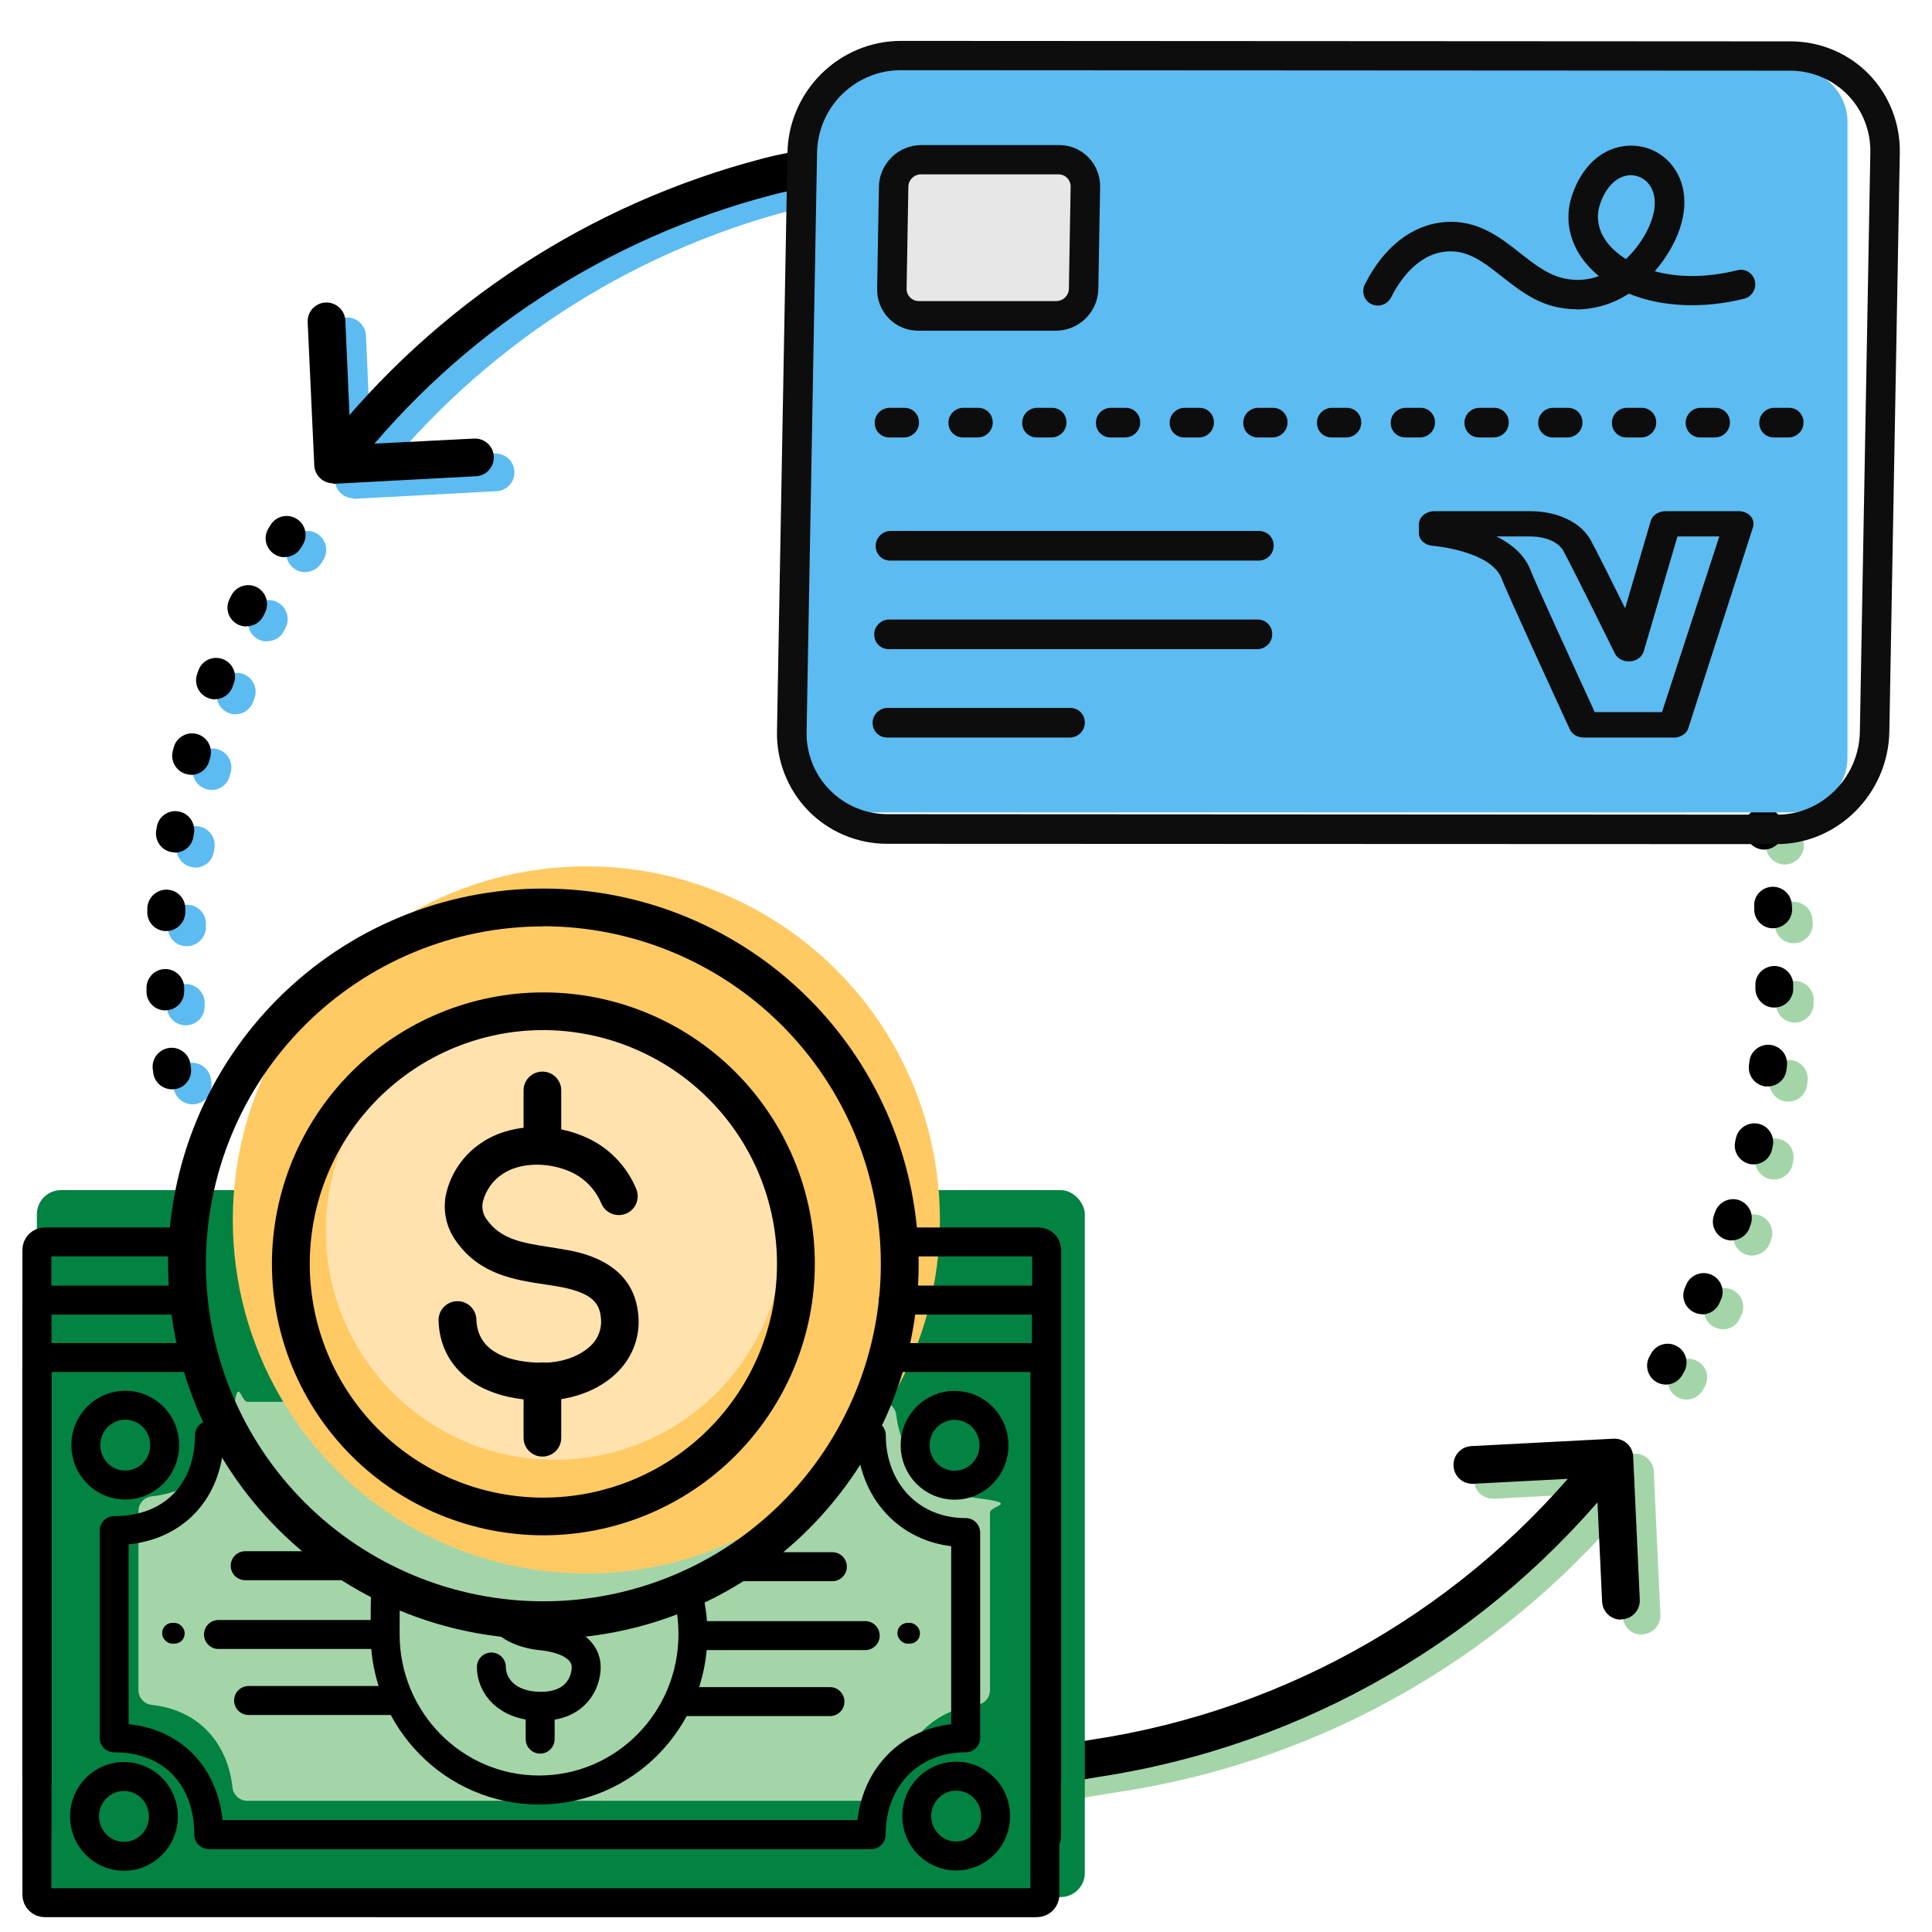 <?xml version="1.0" encoding="UTF-8"?>
<svg id="Layer_1" data-name="Layer 1" xmlns="http://www.w3.org/2000/svg" version="1.1" viewBox="0 0 1200 1200">
  <defs>
    <style>
      .cls-1 {
        fill: #0d0d0d;
      }

      .cls-1, .cls-2, .cls-3, .cls-4, .cls-5, .cls-6, .cls-7, .cls-8, .cls-9 {
        stroke-width: 0px;
      }

      .cls-10 {
        stroke-linejoin: round;
      }

      .cls-10, .cls-11 {
        fill: none;
        stroke: #000;
        stroke-linecap: round;
        stroke-width: 18px;
      }

      .cls-2 {
        fill: #000;
      }

      .cls-3 {
        fill: #5cbbf1;
      }

      .cls-4 {
        fill: #028342;
      }

      .cls-5 {
        fill: #5cbbf1;
      }

      .cls-6 {
        fill: #a4d5a9;
      }

      .cls-11 {
        stroke-miterlimit: 10;
      }

      .cls-7 {
        fill: #e7e7e7;
      }

      .cls-8 {
        fill: #ffca64;
      }

      .cls-9 {
        fill: #ffe2ad;
      }
    </style>
  </defs>
  <g>
    <path class="cls-6" d="M1019.6,1015.3c-6.3,0-11.4-4.9-11.7-11.2l-3.6-77.2-76.4,4c-6.5.3-12-4.6-12.3-11.1-.3-6.5,4.6-12,11.1-12.3l88.2-4.6c3.1-.2,6.2.9,8.5,3s3.7,5,3.8,8.1l4.1,88.9c.3,6.5-4.7,11.9-11.2,12.2h-.6Z"/>
    <path class="cls-5" d="M219.7,309.5c-6.3,0-11.4-4.9-11.7-11.2l-4.1-88.9c-.1-3.1.9-6.1,3-8.4,2.1-2.3,5-3.7,8.1-3.8,6.5-.3,12,4.7,12.3,11.2l3.4,77.2,76.5-3.9c6.5-.3,12,4.6,12.3,11.1s-4.6,12-11.1,12.3l-88.2,4.7h-.5Z"/>
    <path class="cls-6" d="M649,1119.3c-6.5.2-11.9-4.9-12.1-11.3s4.9-11.9,11.3-12.1c12.1-.8,42-6,42.4-6,122.7-18.4,233.8-82.7,310.9-180,4-5.1,11.4-5.9,16.5-1.9,5.1,4,5.9,11.4,1.9,16.5-80.7,101.9-197,169.3-325.5,188.6-1.1.2-31.2,5.4-44.5,6.3h-.8Z"/>
    <path class="cls-5" d="M223.9,304.3c-4.5,0-8.6-2.6-10.6-6.6-2-4.1-1.4-8.9,1.4-12.4,68.9-87.3,164.4-149.6,272-177.6,3-.8,18.3-4.7,27-4.7s11.7,5.2,11.7,11.7-5.2,11.7-11.7,11.7c-7.1.7-14.2,2-21.1,3.9-102.7,26.7-193.9,86.2-259.6,169.5-2.2,2.8-5.6,4.4-9.1,4.4h0Z"/>
    <path class="cls-5" d="M119.6,685.9c-5.9,0-10.9-4.3-11.7-10.1l-.3-2.3c-.9-6.4,3.6-12.4,10.1-13.3,6.4-.9,12.4,3.6,13.3,10.1l.3,2.3c.4,3.1-.4,6.2-2.3,8.7-1.9,2.5-4.7,4.1-7.8,4.5-.5,0-1.1.1-1.6.1h0ZM115.4,636.9c-6.3,0-11.5-5-11.7-11.3v-2.3c-.2-6.5,4.9-11.9,11.3-12.1s11.9,4.9,12.1,11.3v2.3c.2,6.4-4.8,11.8-11.2,12h-.5ZM116,587.7h-.7c-6.5-.4-11.4-5.9-11-12.4v-2.3c.6-6.5,6.1-11.4,12.6-11,6.5.4,11.4,6,11,12.5v2.3c-.6,6.1-5.7,10.9-11.9,10.9h0ZM121.3,538.7c-.6,0-1.2,0-1.9-.1-3.1-.5-5.8-2.2-7.6-4.7-1.8-2.5-2.6-5.7-2.1-8.7l.4-2.3c.5-3.1,2.2-5.8,4.7-7.6,2.5-1.8,5.7-2.6,8.7-2,6.4,1,10.7,7.1,9.7,13.5l-.4,2.3c-.9,5.7-5.8,9.8-11.6,9.8h0ZM131.4,490.6c-3.6,0-7.1-1.7-9.3-4.6-2.2-2.9-3-6.6-2.1-10.1l.6-2.3c.8-3,2.8-5.6,5.5-7.1,2.7-1.6,5.9-2,8.9-1.2,6.3,1.7,10,8.1,8.3,14.4l-.6,2.2c-1.3,5.2-6,8.8-11.3,8.8h0ZM146.3,443.7c-1.4,0-2.8-.3-4.1-.8-6.1-2.3-9.1-9-6.9-15.1l.8-2.3c2.3-6.1,9.1-9.1,15.1-6.8,6.1,2.3,9.1,9.1,6.8,15.1l-.8,2.2c-1.7,4.6-6,7.6-10.9,7.6h0ZM165.7,398.4c-1.8,0-3.5-.4-5.1-1.2-2.8-1.4-4.9-3.8-5.9-6.7-1-2.9-.8-6.2.6-9l1.1-2.2c2.9-5.8,9.9-8.2,15.7-5.4,5.8,2.9,8.2,9.9,5.4,15.7l-1,2.1c-2,4.1-6.1,6.6-10.6,6.6h0ZM189.5,355.4c-2.2,0-4.3-.6-6.1-1.8-2.7-1.6-4.6-4.3-5.3-7.3-.7-3-.2-6.2,1.5-8.9l1.3-2.1c3.4-5.5,10.7-7.2,16.2-3.7,5.5,3.4,7.2,10.7,3.7,16.2l-1.2,1.9c-2.1,3.5-5.9,5.6-10,5.6h0Z"/>
    <path class="cls-6" d="M1047.5,869.3c-4.2,0-8.1-2.3-10.1-5.9-2.1-3.6-2.1-8.1,0-11.7l1.1-2c3.3-5.6,10.4-7.4,16-4.2,5.6,3.2,7.5,10.3,4.3,15.9l-1.2,2.1c-2.1,3.6-6,5.8-10.1,5.8h0ZM1070.1,825.6c-1.7,0-3.3-.4-4.9-1.1-5.9-2.7-8.5-9.6-5.8-15.5l.9-2.1c1.3-2.8,3.6-5,6.6-6.1,2.9-1.1,6.1-1,9,.3,5.9,2.7,8.5,9.6,5.8,15.5l-1,2.2c-1.9,4.2-6.1,6.9-10.7,6.9h0ZM1088.3,779.9c-3.8,0-7.3-1.8-9.5-4.9s-2.8-7-1.6-10.6l.8-2.2c2.1-6.1,8.7-9.4,14.8-7.4,6.1,2.1,9.4,8.7,7.4,14.8l-.8,2.3c-1.6,4.7-6.1,7.9-11.1,7.9h0ZM1101.9,732.6c-.9,0-1.8,0-2.7-.3-6.3-1.5-10.2-7.8-8.7-14.1l.5-2.3c1.6-6.1,7.8-9.9,14-8.5,6.2,1.4,10.1,7.5,8.8,13.8l-.5,2.3c-1.2,5.3-5.9,9.1-11.4,9.1h0ZM1110.8,684.2c-.5,0-1,0-1.6,0-6.4-.9-10.9-6.8-10.1-13.2l.3-2.3c.3-3.1,1.9-6,4.4-7.9,2.5-1.9,5.6-2.8,8.7-2.4,3.1.4,5.9,2,7.9,4.5,1.9,2.5,2.7,5.7,2.3,8.8l-.3,2.3c-.7,5.8-5.7,10.2-11.6,10.2h0ZM1114.8,635.1h-.4c-3.1,0-6.1-1.4-8.2-3.7-2.1-2.3-3.3-5.3-3.2-8.4v-2.3c0-3.1,1.4-6.1,3.7-8.2s5.3-3.3,8.4-3.2c6.5.2,11.6,5.6,11.4,12.1v2.3c-.2,6.4-5.4,11.4-11.7,11.4h0ZM1114.1,585.9c-6.2,0-11.3-4.8-11.7-11v-2.3c-.3-3.1.7-6.2,2.7-8.5,2-2.3,4.9-3.8,8.1-4,6.5-.4,12.1,4.5,12.5,10.9l.2,2.3c.2,3.1-.8,6.2-2.9,8.5-2.1,2.3-4.9,3.8-8.1,4h-.8ZM1108.6,537c-5.7,0-10.6-4.2-11.6-9.8l-.4-2.3c-.6-3.1,0-6.3,1.9-8.9,1.8-2.6,4.6-4.4,7.7-4.9,3.1-.5,6.3.2,8.9,2.1,2.6,1.9,4.2,4.7,4.7,7.9l.4,2.3c.5,3.1-.2,6.2-2.1,8.7-1.8,2.5-4.6,4.2-7.6,4.7-.6.1-1.3.2-1.9.2h0Z"/>
  </g>
  <g>
    <path class="cls-2" d="M1006.8,1006c-6.3,0-11.4-4.9-11.7-11.2l-3.6-77.2-76.4,4c-6.5.3-12-4.6-12.3-11.1-.3-6.5,4.6-12,11.1-12.3l88.2-4.6c3.1-.2,6.2.9,8.5,3s3.7,5,3.8,8.1l4.1,88.9c.3,6.5-4.7,11.9-11.2,12.2h-.6Z"/>
    <path class="cls-2" d="M206.9,300.2c-6.3,0-11.4-4.9-11.7-11.2l-4.1-88.9c-.1-3.1.9-6.1,3-8.4,2.1-2.3,5-3.7,8.1-3.8,6.5-.3,12,4.7,12.3,11.2l3.4,77.2,76.5-3.9c6.5-.3,12,4.6,12.3,11.1s-4.6,12-11.1,12.3l-88.2,4.7h-.5Z"/>
    <path class="cls-2" d="M636.2,1110c-6.5.2-11.9-4.9-12.1-11.3s4.9-11.9,11.3-12.1c12.1-.8,42-6,42.4-6,122.7-18.4,233.8-82.7,310.9-180,4-5.1,11.4-5.9,16.5-1.9,5.1,4,5.9,11.4,1.9,16.5-80.7,101.9-197,169.3-325.5,188.6-1.1.2-31.2,5.4-44.5,6.3h-.8Z"/>
    <path class="cls-2" d="M211.2,295c-4.5,0-8.6-2.6-10.6-6.6-2-4.1-1.4-8.9,1.4-12.4,68.9-87.3,164.4-149.6,272-177.6,3-.8,18.3-4.7,27-4.7s11.7,5.2,11.7,11.7-5.2,11.7-11.7,11.7c-7.1.7-14.2,2-21.1,3.9-102.7,26.7-193.9,86.2-259.6,169.5-2.2,2.8-5.6,4.4-9.1,4.4h0Z"/>
    <path class="cls-2" d="M106.9,676.6c-5.9,0-10.9-4.3-11.7-10.1l-.3-2.3c-.9-6.4,3.6-12.4,10.1-13.3,6.4-.9,12.4,3.6,13.3,10.1l.3,2.3c.4,3.1-.4,6.2-2.3,8.7-1.9,2.5-4.7,4.1-7.8,4.5-.5,0-1.1.1-1.6.1h0ZM102.7,627.6c-6.3,0-11.5-5-11.7-11.3v-2.3c-.2-6.5,4.9-11.9,11.3-12.1s11.9,4.9,12.1,11.3v2.3c.2,6.4-4.8,11.8-11.2,12h-.5ZM103.2,578.3h-.7c-6.5-.4-11.4-5.9-11-12.4v-2.3c.6-6.5,6.1-11.4,12.6-11,6.5.4,11.4,6,11,12.5v2.3c-.6,6.1-5.7,10.9-11.9,10.9h0ZM108.6,529.4c-.6,0-1.2,0-1.9-.1-3.1-.5-5.8-2.2-7.6-4.7-1.8-2.5-2.6-5.7-2.1-8.7l.4-2.3c.5-3.1,2.2-5.8,4.7-7.6,2.5-1.8,5.7-2.6,8.7-2,6.4,1,10.7,7.1,9.7,13.5l-.4,2.3c-.9,5.7-5.8,9.8-11.6,9.8h0ZM118.7,481.2c-3.6,0-7.1-1.7-9.3-4.6-2.2-2.9-3-6.6-2.1-10.1l.6-2.3c.8-3,2.8-5.6,5.5-7.1,2.7-1.6,5.9-2,8.9-1.2,6.3,1.7,10,8.1,8.3,14.4l-.6,2.2c-1.3,5.2-6,8.8-11.3,8.8h0ZM133.5,434.4c-1.4,0-2.8-.3-4.1-.8-6.1-2.3-9.1-9-6.9-15.1l.8-2.3c2.3-6.1,9.1-9.1,15.1-6.8,6.1,2.3,9.1,9.1,6.8,15.1l-.8,2.2c-1.7,4.6-6,7.6-10.9,7.6h0ZM152.9,389.1c-1.8,0-3.5-.4-5.1-1.2-2.8-1.4-4.9-3.8-5.9-6.7-1-2.9-.8-6.2.6-9l1.1-2.2c2.9-5.8,9.9-8.2,15.7-5.4,5.8,2.9,8.2,9.9,5.4,15.7l-1,2.1c-2,4.1-6.1,6.6-10.6,6.6h0ZM176.7,346.1c-2.2,0-4.3-.6-6.1-1.8-2.7-1.6-4.6-4.3-5.3-7.3-.7-3-.2-6.2,1.5-8.9l1.3-2.1c3.4-5.5,10.7-7.2,16.2-3.7,5.5,3.4,7.2,10.7,3.7,16.2l-1.2,1.9c-2.1,3.5-5.9,5.6-10,5.6h0Z"/>
    <path class="cls-2" d="M1034.7,860c-4.2,0-8.1-2.3-10.1-5.9-2.1-3.6-2.1-8.1,0-11.7l1.1-2c3.3-5.6,10.4-7.4,16-4.2,5.6,3.2,7.5,10.3,4.3,15.9l-1.2,2.1c-2.1,3.6-6,5.8-10.1,5.8h0ZM1057.3,816.3c-1.7,0-3.3-.4-4.9-1.1-5.9-2.7-8.5-9.6-5.8-15.5l.9-2.1c1.3-2.8,3.6-5,6.6-6.1,2.9-1.1,6.1-1,9,.3,5.9,2.7,8.5,9.6,5.8,15.5l-1,2.2c-1.9,4.2-6.1,6.9-10.7,6.9h0ZM1075.6,770.5c-3.8,0-7.3-1.8-9.5-4.9s-2.8-7-1.6-10.6l.8-2.2c2.1-6.1,8.7-9.4,14.8-7.4,6.1,2.1,9.4,8.7,7.4,14.8l-.8,2.3c-1.6,4.7-6.1,7.9-11.1,7.9h0ZM1089.2,723.2c-.9,0-1.8,0-2.7-.3-6.3-1.5-10.2-7.8-8.7-14.1l.5-2.3c1.6-6.1,7.8-9.9,14-8.5,6.2,1.4,10.1,7.5,8.8,13.8l-.5,2.3c-1.2,5.3-5.9,9.1-11.4,9.1h0ZM1098,674.8c-.5,0-1,0-1.6,0-6.4-.9-10.9-6.8-10.1-13.2l.3-2.3c.3-3.1,1.9-6,4.4-7.9,2.5-1.9,5.6-2.8,8.7-2.4,3.1.4,5.9,2,7.9,4.5,1.9,2.5,2.7,5.7,2.3,8.8l-.3,2.3c-.7,5.8-5.7,10.2-11.6,10.2h0ZM1102.1,625.8h-.4c-3.1,0-6.1-1.4-8.2-3.7-2.1-2.3-3.3-5.3-3.2-8.4v-2.3c0-3.1,1.4-6.1,3.7-8.2s5.3-3.3,8.4-3.2c6.5.2,11.6,5.6,11.4,12.1v2.3c-.2,6.4-5.4,11.4-11.7,11.4h0ZM1101.3,576.6c-6.2,0-11.3-4.8-11.7-11v-2.3c-.3-3.1.7-6.2,2.7-8.5,2-2.3,4.9-3.8,8.1-4,6.5-.4,12.1,4.5,12.5,10.9l.2,2.3c.2,3.1-.8,6.2-2.9,8.5-2.1,2.3-4.9,3.8-8.1,4h-.8ZM1095.8,527.7c-5.7,0-10.6-4.2-11.6-9.8l-.4-2.3c-.6-3.1,0-6.3,1.9-8.9,1.8-2.6,4.6-4.4,7.7-4.9,3.1-.5,6.3.2,8.9,2.1,2.6,1.9,4.2,4.7,4.7,7.9l.4,2.3c.5,3.1-.2,6.2-2.1,8.7-1.8,2.5-4.6,4.2-7.6,4.7-.6.1-1.3.2-1.9.2h0Z"/>
  </g>
  <rect class="cls-4" x="22.9" y="739.2" width="650.9" height="439.1" rx="15" ry="15"/>
  <path class="cls-6" d="M547.6,870.7h0c4.7,0,8.6,3.6,9.1,8.2,3.2,27.1,22.1,48.2,50,51.6s8.2,4.5,8.2,9.1v110.2c0,4.7-3.5,8.6-8.2,9.1-27.9,3.4-46.8,24.1-50,51.3-.5,4.7-4.4,8.3-9.1,8.3H153.5c-4.7,0-8.6-3.6-9.1-8.3-3-27.4-20.7-48.1-50.3-51.3-4.6-.5-8.1-4.5-8.1-9.1v-111.3c0-4.7,3.6-8.6,8.3-9.1,29.6-3.2,47.5-23.5,50.5-50.5s4.4-8.2,9.1-8.2h6.6"/>
  <circle class="cls-8" cx="364.2" cy="757.7" r="219.6"/>
  <circle class="cls-9" cx="344.6" cy="764.5" r="142.2"/>
  <g>
    <path class="cls-10" d="M554,843.2h90c2.8,0,5,2.2,5,5v328.6c0,2.8-2.2,5-5,5H27.9c-2.8,0-5-2.2-5-5v-328.6c0-2.8,2.2-5,5-5h93.2"/>
    <line class="cls-10" x1="152.3" y1="972.5" x2="218" y2="972.5"/>
    <line class="cls-10" x1="154.4" y1="1056.2" x2="243.3" y2="1056.2"/>
    <line class="cls-10" x1="135.7" y1="1015.2" x2="239.2" y2="1015.2"/>
    <line class="cls-10" x1="451.8" y1="973.1" x2="517" y2="973.1"/>
    <line class="cls-10" x1="426.6" y1="1056.9" x2="515.5" y2="1056.9"/>
    <line class="cls-10" x1="433.9" y1="1015.9" x2="537.4" y2="1015.9"/>
    <path class="cls-10" d="M532.5,891.5h8.7c0,33.6,23.4,60.4,58.6,60.4v127.5c-35.3,0-58.7,26.1-58.7,60.1H129.7c0-34-21.2-60.1-58.8-60.1v-128.7c37.6,0,59.2-25.6,59.2-59.2h15.2"/>
    <path class="cls-10" d="M426.6,987.8c2.5,8.6,3.8,17.8,3.8,27.2,0,53.5-42.8,96.8-95.6,96.8s-95.6-43.4-95.6-96.8,1.4-19.3,4.1-28.3"/>
    <ellipse class="cls-10" cx="77" cy="1128.2" rx="24.5" ry="24.8"/>
    <ellipse class="cls-10" cx="592.9" cy="897.7" rx="24.5" ry="24.8"/>
    <ellipse class="cls-10" cx="593.9" cy="1128" rx="24.5" ry="24.8"/>
    <rect class="cls-2" x="100.7" y="1008" width="14" height="12.9" rx="6.3" ry="6.3"/>
    <rect class="cls-2" x="557.4" y="1008" width="14" height="12.9" rx="6.3" ry="6.3"/>
    <line class="cls-11" x1="335.5" y1="1061" x2="335.5" y2="1080.2"/>
    <path class="cls-11" d="M310,1002.6c3.7,6.3,12.7,12,26.1,13.4,19.1,1.9,28,9.9,28,19.4s-6.3,24.4-28,24.4-30.9-13.1-30.9-24.4"/>
    <ellipse class="cls-10" cx="77.8" cy="897.6" rx="24.5" ry="24.8"/>
  </g>
  <path class="cls-2" d="M337.5,1018.1c-61.8,0-121.1-24.6-164.8-68.3-43.7-43.7-68.3-103-68.3-164.8s24.6-121.1,68.3-164.8c43.7-43.7,103-68.3,164.8-68.3s121.1,24.6,164.8,68.3c43.7,43.7,68.3,103,68.3,164.8,0,61.8-24.6,121-68.3,164.7-43.7,43.7-102.9,68.3-164.7,68.3h0ZM337.5,575.4c-55.6,0-108.9,22.1-148.2,61.4s-61.4,92.6-61.4,148.2,22.1,108.9,61.4,148.2,92.6,61.4,148.2,61.4,108.9-22.1,148.2-61.4c39.3-39.3,61.4-92.6,61.4-148.2,0-55.6-22.2-108.9-61.5-148.2-39.3-39.3-92.6-61.4-148.2-61.5h0Z"/>
  <path class="cls-2" d="M337.5,953.6c-44.7,0-87.6-17.8-119.2-49.4-31.6-31.6-49.4-74.5-49.4-119.2s17.8-87.6,49.4-119.2c31.6-31.6,74.5-49.4,119.2-49.4s87.6,17.8,119.2,49.4c31.6,31.6,49.4,74.5,49.4,119.2,0,44.7-17.8,87.6-49.4,119.2-31.6,31.6-74.5,49.4-119.2,49.4h0ZM337.5,639.8c-38.5,0-75.4,15.3-102.6,42.5-27.2,27.2-42.5,64.1-42.5,102.7s15.3,75.4,42.5,102.7c27.2,27.2,64.1,42.5,102.6,42.5s75.4-15.3,102.6-42.5c27.2-27.2,42.5-64.1,42.5-102.7,0-38.5-15.3-75.4-42.6-102.6-27.2-27.2-64.1-42.5-102.6-42.6h0Z"/>
  <path class="cls-2" d="M336.9,869.8c-38.4,0-63.6-19.3-64.5-49.5-.2-6.5,4.9-11.9,11.4-12.1,6.5-.2,11.9,4.9,12.1,11.4.7,24.7,29.8,27,42.2,26.8,12.4-.2,24-4.9,30.3-12.1,4-4.6,5.7-10.8,4.7-16.9-1.1-8.6-6.3-15.1-28.1-18.6l-6.4-1c-19.1-2.9-40.7-6.1-55.4-27-5.9-8.2-8.2-18.5-6.3-28.5,2.9-13.4,10.9-25.1,22.3-32.6,16.4-11.2,41.6-12.9,62.6-4.2,15.3,6.1,27.4,18.2,33.6,33.5,2.1,6-.8,12.6-6.8,14.9-5.9,2.3-12.6-.5-15.1-6.4-3.9-9.3-11.3-16.6-20.6-20.3-13.9-5.7-30.5-4.9-40.6,1.9-6.2,4-10.6,10.2-12.4,17.4-.8,3.8,0,7.7,2.3,10.8,8.6,12.1,20.7,14.5,39.8,17.4,2.2.4,4.5.7,6.7,1.1,10.7,1.7,43.4,7,47.5,38.7,1.9,12.7-1.9,25.5-10.3,35.2-10.7,12.4-28.5,19.9-47.7,20.2h-1.3Z"/>
  <path class="cls-2" d="M336.9,722.2c-6.5,0-11.7-5.2-11.7-11.7v-33.2c0-6.5,5.2-11.7,11.7-11.7s11.7,5.2,11.7,11.7v33.2c0,3.1-1.2,6.1-3.4,8.3-2.2,2.2-5.2,3.4-8.3,3.4h0Z"/>
  <path class="cls-2" d="M336.9,904.7c-6.5,0-11.7-5.2-11.7-11.7v-35c0-6.5,5.2-11.7,11.7-11.7s11.7,5.2,11.7,11.7v35c0,3.1-1.2,6.1-3.4,8.3-2.2,2.2-5.2,3.4-8.3,3.4h0Z"/>
  <g>
    <path class="cls-3" d="M535.8,41.7h575.8c19.8,0,35.9,15.2,35.9,33.9v395.1c0,18.7-16.1,33.9-35.9,33.9h-575.8c-19.8,0-35.9-15.2-35.9-33.9V75.6c0-18.7,16.1-33.9,35.9-33.9Z"/>
    <rect class="cls-7" x="558.6" y="102" width="108.9" height="93.3"/>
    <path class="cls-1" d="M1103.6,524.3l-553-.2c-18.4-.1-36-7.6-48.7-20.7-12.7-13.1-19.7-30.9-19.3-49.3l6.5-359.5c.4-18.3,8-35.9,21.2-48.9,13.2-13,30.9-20.3,49.3-20.3l552.9.3c18.3.1,35.6,7.4,48.3,20.4,12.6,13,19.5,30.5,19.2,48.8l-6.5,359.5c-.7,38.6-32,69.9-69.9,69.9h0ZM559.3,43.6c-13.5,0-26.5,5.4-36.2,14.9-9.7,9.5-15.3,22.5-15.6,36l-6.5,359.5c-.4,13.6,4.7,26.7,14.1,36.4,9.4,9.7,22.3,15.2,35.9,15.3l553,.3c27.7,0,50.7-23.1,51.2-51.6l6.5-359.5c.3-13.4-4.7-26.3-14-35.9-9.3-9.5-22-15-35.4-15.1l-553-.3h0Z"/>
    <path class="cls-1" d="M979.3,192.1c-5.1,0-10.1-.7-15-2-12.5-3.4-22.1-11-31.4-18.3-11.3-8.9-21.1-16.6-34.2-15.6-18.5,1.4-29.8,18.7-34.8,28.8-2.4,4.3-7.7,6-12.1,3.9-4.4-2.1-6.2-7.3-4.3-11.8,11.8-23.7,29.6-37.6,50.1-39.2,20.2-1.5,34.3,9.6,46.7,19.4,8.3,6.5,16.1,12.6,25.1,15.1,7.8,2.2,16.1,1.9,23.7-.9-2.1-1.7-4.1-3.6-6-5.6-11.9-12.8-15.8-28.9-10.8-44.2,5.8-17.5,17.4-28.8,32.1-30.9,6.2-.9,12.4,0,18.1,2.5,5.6,2.5,10.4,6.6,13.8,11.8,9,13.7,7.7,32.4-3.7,51.3-2.6,4.3-5.5,8.3-8.8,12.1,13.6,3.7,31.1,4.4,51.5-.7,4.8-1.1,9.6,1.9,10.7,6.7,1.1,4.8-1.8,9.7-6.5,11-26,6.5-51.7,5.1-71.8-3.1-9.7,6.3-21,9.7-32.4,9.8h0ZM1012.9,108.8c-.7,0-1.4,0-2.1.2-7.3,1.1-13.7,7.7-17.1,18.2-2.9,8.9-.5,18.3,6.9,26.2,2.8,2.9,5.9,5.4,9.3,7.5,4.3-4.1,8-8.7,11-13.7,7.5-12.6,9-24.1,4-31.8-2.6-4.1-7.1-6.5-12-6.6h0Z"/>
    <path class="cls-1" d="M655.8,205.4h-85.5c-6.9,0-13.4-2.7-18.2-7.6-4.8-4.9-7.4-11.5-7.3-18.3l1.1-63.5c.1-6.9,3-13.5,7.9-18.3,4.9-4.9,11.6-7.6,18.5-7.6h85.5c6.9,0,13.4,2.7,18.2,7.6,4.8,4.9,7.4,11.5,7.3,18.3l-1.1,63.5c-.1,6.9-3,13.5-7.9,18.3-4.9,4.9-11.6,7.6-18.5,7.6h0ZM572,108.3c-4.2,0-7.7,3.4-7.8,7.6l-1.1,63.5c0,4.2,3.3,7.6,7.5,7.6h85.5c4.2,0,7.7-3.4,7.8-7.6l1.1-63.5c0-4.2-3.3-7.6-7.5-7.6h-85.5Z"/>
    <path class="cls-1" d="M780.9,403.2h-228.9c-5.1,0-9.1-4.1-9-9.2,0-5.1,4.3-9.2,9.3-9.2h228.9c5.1,0,9.1,4.1,9,9.2,0,5.1-4.3,9.2-9.3,9.2Z"/>
    <path class="cls-1" d="M664.5,458.1h-113.5c-5.1,0-9.1-4.1-9-9.2,0-5.1,4.3-9.2,9.3-9.2h113.5c5.1,0,9.1,4.1,9,9.2,0,5.1-4.3,9.2-9.3,9.2Z"/>
    <path class="cls-1" d="M781.8,348.2h-228.9c-5.1,0-9.1-4.1-9-9.2,0-5.1,4.3-9.2,9.3-9.2h228.9c5.1,0,9.1,4.1,9,9.2,0,5.1-4.3,9.2-9.3,9.2Z"/>
    <path class="cls-1" d="M1110.9,271.7h-9.2c-5.1,0-9.1-4.1-9-9.2,0-5.1,4.3-9.2,9.3-9.2h9.2c5.1,0,9.1,4.1,9,9.2,0,5.1-4.3,9.2-9.3,9.2ZM1065.2,271.7h-9.2c-5.1,0-9.1-4.1-9-9.2,0-5.1,4.3-9.2,9.3-9.2h9.2c5.1,0,9.1,4.1,9,9.2,0,5.1-4.3,9.2-9.3,9.2ZM1019.4,271.7h-9.2c-5.1,0-9.1-4.1-9-9.2,0-5.1,4.3-9.2,9.3-9.2h9.2c5.1,0,9.1,4.1,9,9.2,0,5.1-4.3,9.2-9.3,9.2ZM973.6,271.7h-9.2c-5.1,0-9.1-4.1-9-9.2,0-5.1,4.3-9.2,9.3-9.2h9.2c5.1,0,9.1,4.1,9,9.2,0,5.1-4.3,9.2-9.3,9.2ZM927.8,271.7h-9.2c-5.1,0-9.1-4.1-9-9.2,0-5.1,4.3-9.2,9.3-9.2h9.2c5.1,0,9.1,4.1,9,9.2,0,5.1-4.3,9.2-9.3,9.2ZM882,271.7h-9.2c-5.1,0-9.1-4.1-9-9.2,0-5.1,4.3-9.2,9.3-9.2h9.2c5.1,0,9.1,4.1,9,9.2,0,5.1-4.3,9.2-9.3,9.2ZM836.2,271.7h-9.2c-5.1,0-9.1-4.1-9-9.2,0-5.1,4.3-9.2,9.3-9.2h9.2c5.1,0,9.1,4.1,9,9.2,0,5.1-4.3,9.2-9.3,9.2ZM790.4,271.7h-9.2c-5.1,0-9.1-4.1-9-9.2,0-5.1,4.3-9.2,9.3-9.2h9.2c5.1,0,9.1,4.1,9,9.2,0,5.1-4.3,9.2-9.3,9.2ZM744.7,271.7h-9.2c-5.1,0-9.1-4.1-9-9.2,0-5.1,4.3-9.2,9.3-9.2h9.2c5.1,0,9.1,4.1,9,9.2,0,5.1-4.3,9.2-9.3,9.2ZM698.9,271.7h-9.2c-5.1,0-9.1-4.1-9-9.2,0-5.1,4.3-9.2,9.3-9.2h9.2c5.1,0,9.1,4.1,9,9.2,0,5.1-4.3,9.2-9.3,9.2ZM653.1,271.7h-9.2c-5.1,0-9.1-4.1-9-9.2,0-5.1,4.3-9.2,9.3-9.2h9.2c5.1,0,9.1,4.1,9,9.2,0,5.1-4.3,9.2-9.3,9.2ZM607.3,271.7h-9.2c-5.1,0-9.1-4.1-9-9.2,0-5.1,4.3-9.2,9.3-9.2h9.2c5.1,0,9.1,4.1,9,9.2,0,5.1-4.3,9.2-9.3,9.2ZM561.5,271.7h-9.2c-5.1,0-9.1-4.1-9-9.2,0-5.1,4.3-9.2,9.3-9.2h9.2c5.1,0,9.1,4.1,9,9.2,0,5.1-4.3,9.2-9.3,9.2Z"/>
    <path class="cls-1" d="M1039.5,458.1h-55.8c-3.8,0-7.3-2-8.6-5-4.1-8.8-39.8-86.5-42.3-93.5-6.4-17.5-42.6-20.6-43-20.6-4.9-.4-8.5-3.8-8.5-7.9v-5.7c.2-4.4,4.5-7.9,9.6-7.9h59.4c17,0,31.4,6.8,37.6,17.8,2.8,4.9,13.2,25.8,21.5,42.5l15.9-54.2c1-3.6,4.9-6.1,9.3-6.1h45.3c2.9,0,5.6,1.1,7.3,3,1.7,1.9,2.4,4.3,1.7,6.7l-40.2,124.9c-1,3.6-4.9,6.1-9.3,6.1ZM990.4,442.3h41.9l35.6-109.1h-26l-21,71.5c-1,3.3-4.4,5.8-8.4,6.1-4,.3-7.8-1.6-9.4-4.8-.3-.6-27.6-55.9-32.1-63.9-3.1-5.5-11-8.9-20.8-8.9h-20.7c9.4,4.7,17.8,11.6,21.4,21.6,1.7,4.7,23.8,53.1,39.6,87.5Z"/>
  </g>
  <path class="cls-10" d="M22.9,1141.1v-328.6c0-2.8,2.2-5,5-5h86.8"/>
  <path class="cls-10" d="M554.9,807.5h90.1c2.8,0,5,2.2,5,5v328.6"/>
  <path class="cls-10" d="M22.9,1105v-328.6c0-2.8,2.2-5,5-5h86.8"/>
  <path class="cls-10" d="M560.9,771.4h84.2c2.8,0,5,2.2,5,5v328.6"/>
</svg>